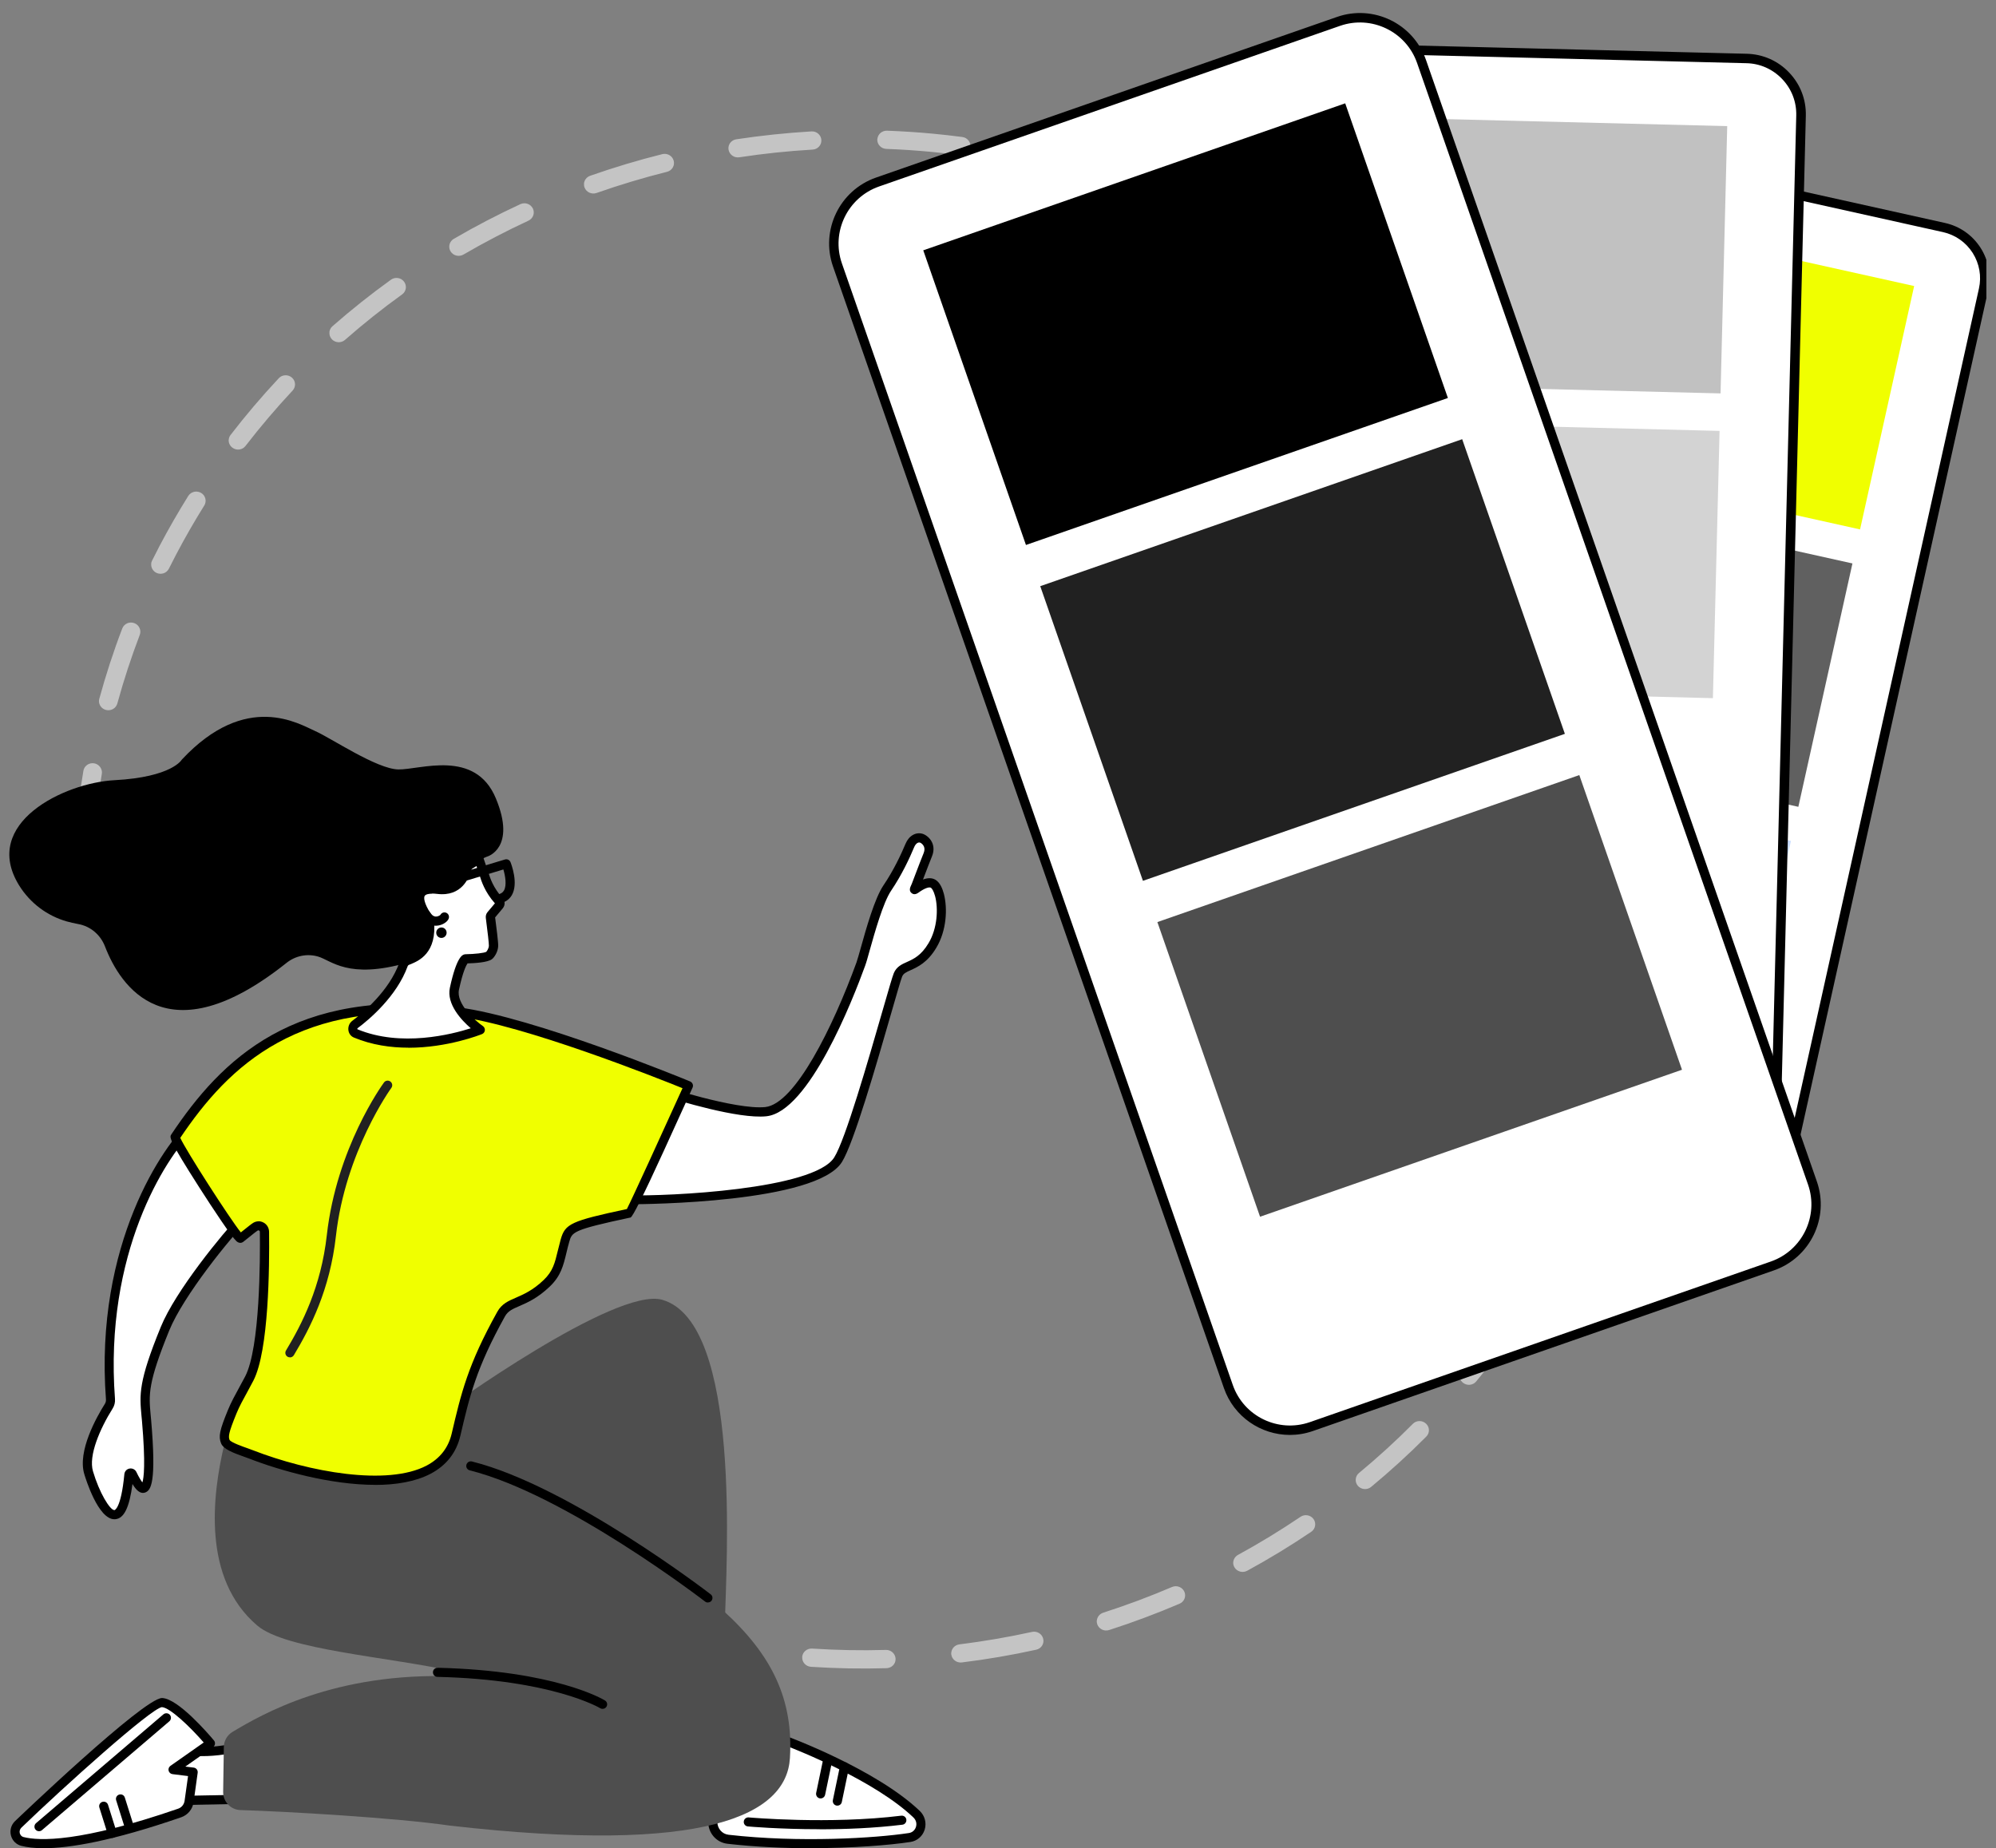<svg width="203" height="188" viewBox="0 0 203 188" fill="none" xmlns="http://www.w3.org/2000/svg">
<rect x="0" y="0" width="203" height="188" fill="#808080" stroke="none"/>
<g clip-path="url(#clip0_1079_878)">
<path d="M7.757 83.938C7.93 82.096 8.175 80.236 8.482 78.406C8.568 77.898 9.058 77.559 9.572 77.645C10.092 77.731 10.44 78.23 10.356 78.713C9.951 81.118 9.657 83.564 9.491 85.997C9.456 86.51 9.005 86.896 8.481 86.859C7.956 86.822 7.558 86.381 7.594 85.868C7.635 85.226 7.689 84.584 7.75 83.938L7.757 83.938ZM10.075 71.221C10.08 71.172 10.085 71.117 10.102 71.069C10.762 68.663 11.542 66.256 12.437 63.923C12.622 63.443 13.167 63.202 13.659 63.385C14.151 63.568 14.399 64.108 14.214 64.581C13.343 66.867 12.575 69.213 11.934 71.558C11.798 72.055 11.28 72.348 10.771 72.213C10.317 72.096 10.026 71.671 10.068 71.227L10.075 71.221ZM15.374 57.343C15.384 57.233 15.413 57.13 15.468 57.023C15.718 56.524 15.976 56.02 16.233 55.522C17.14 53.799 18.122 52.089 19.149 50.445C19.419 50.011 20.005 49.873 20.457 50.14C20.903 50.405 21.046 50.984 20.776 51.419C19.771 53.028 18.812 54.696 17.928 56.378C17.672 56.864 17.423 57.35 17.179 57.843C16.951 58.306 16.379 58.495 15.91 58.27C15.545 58.093 15.345 57.72 15.38 57.35L15.374 57.343ZM23.267 44.711C23.282 44.544 23.342 44.382 23.451 44.243C24.982 42.249 26.635 40.31 28.355 38.471C28.709 38.094 29.309 38.07 29.697 38.417C30.084 38.764 30.112 39.351 29.758 39.728C28.08 41.522 26.469 43.421 24.969 45.362C24.656 45.774 24.056 45.854 23.64 45.541C23.366 45.342 23.231 45.018 23.261 44.71L23.267 44.711ZM33.5 33.79C33.521 33.568 33.624 33.348 33.812 33.185C35.706 31.524 37.708 29.929 39.764 28.45C40.187 28.148 40.783 28.236 41.094 28.65C41.405 29.065 41.319 29.647 40.895 29.949C38.888 31.395 36.934 32.951 35.087 34.574C34.699 34.916 34.097 34.885 33.745 34.503C33.56 34.299 33.483 34.043 33.506 33.797L33.5 33.79ZM45.696 25.006C45.723 24.723 45.882 24.452 46.151 24.297C48.34 23.018 50.623 21.834 52.926 20.765C53.398 20.548 53.965 20.744 54.195 21.207C54.419 21.67 54.22 22.223 53.748 22.446C51.498 23.489 49.275 24.648 47.134 25.894C46.682 26.156 46.098 26.014 45.827 25.572C45.717 25.394 45.678 25.197 45.696 25.006ZM59.393 18.67C59.425 18.325 59.659 18.012 60.014 17.883C62.411 17.04 64.881 16.297 67.358 15.679C67.866 15.553 68.385 15.85 68.517 16.347C68.648 16.845 68.346 17.351 67.838 17.477C65.425 18.082 63.008 18.806 60.671 19.63C60.178 19.801 59.634 19.557 59.45 19.073C59.399 18.938 59.387 18.8 59.399 18.671L59.393 18.67ZM53.207 161.331C53.217 161.227 53.245 161.124 53.293 161.023C53.515 160.559 54.082 160.357 54.557 160.576C56.541 161.484 58.581 162.323 60.618 163.068C61.111 163.245 61.366 163.778 61.18 164.264C61.001 164.745 60.449 164.991 59.958 164.808C57.865 164.045 55.775 163.19 53.75 162.259C53.377 162.087 53.171 161.707 53.207 161.331ZM74.087 14.995C74.125 14.582 74.445 14.233 74.884 14.169C77.409 13.785 79.98 13.518 82.528 13.366C83.052 13.335 83.506 13.726 83.534 14.238C83.569 14.745 83.17 15.192 82.646 15.217C80.163 15.362 77.649 15.623 75.189 16C74.671 16.082 74.183 15.731 74.097 15.226C74.085 15.15 74.079 15.069 74.087 14.995ZM66.595 166.105C66.6 166.056 66.605 166.006 66.622 165.952C66.758 165.455 67.276 165.162 67.785 165.297C70.196 165.922 72.668 166.441 75.132 166.841C75.652 166.927 76.008 167.402 75.922 167.91C75.836 168.418 75.352 168.758 74.831 168.677C72.311 168.272 69.776 167.741 67.304 167.098C66.85 166.98 66.559 166.555 66.601 166.112L66.595 166.105ZM89.234 14.135C89.28 13.648 89.703 13.278 90.211 13.294C91.758 13.353 93.328 13.451 94.867 13.597C95.858 13.69 96.872 13.804 97.878 13.936C98.4 14.004 98.761 14.492 98.696 14.983C98.629 15.492 98.15 15.845 97.628 15.777C96.647 15.648 95.658 15.536 94.693 15.445C93.185 15.303 91.661 15.203 90.145 15.147C89.618 15.128 89.207 14.698 89.223 14.184C89.225 14.165 89.227 14.147 89.228 14.128L89.234 14.135ZM81.586 168.531C81.633 168.032 82.075 167.663 82.594 167.693C85.081 167.853 87.609 167.905 90.099 167.829C90.622 167.816 91.062 168.218 91.083 168.729C91.104 169.253 90.689 169.668 90.166 169.687C87.612 169.764 85.026 169.713 82.477 169.547C81.952 169.51 81.555 169.068 81.59 168.562L81.592 168.531L81.586 168.531ZM104.285 16.125C104.289 16.082 104.293 16.045 104.303 16.002C104.42 15.504 104.933 15.191 105.444 15.314C107.93 15.884 110.423 16.585 112.849 17.386C113.349 17.551 113.618 18.073 113.451 18.561C113.284 19.049 112.744 19.309 112.25 19.144C109.886 18.362 107.455 17.679 105.025 17.121C104.558 17.015 104.249 16.581 104.291 16.132L104.285 16.125ZM96.751 168.095C96.791 167.67 97.123 167.322 97.574 167.265C100.041 166.957 102.532 166.532 104.963 165.997C105.476 165.884 105.981 166.198 106.099 166.701C106.218 167.203 105.897 167.701 105.384 167.808C102.894 168.357 100.345 168.794 97.815 169.103C97.293 169.165 96.818 168.804 96.751 168.3C96.738 168.23 96.738 168.162 96.745 168.094L96.751 168.095ZM118.686 20.894C118.695 20.796 118.724 20.699 118.764 20.603C118.98 20.139 119.541 19.931 120.018 20.137C121.344 20.722 122.685 21.352 123.985 22.009C124.957 22.498 125.933 23.019 126.883 23.544C127.343 23.799 127.499 24.367 127.241 24.808C126.983 25.256 126.402 25.407 125.949 25.153C125.023 24.637 124.071 24.137 123.117 23.655C121.841 23.013 120.537 22.399 119.241 21.829C118.862 21.663 118.643 21.282 118.68 20.894L118.686 20.894ZM111.552 164.84C111.585 164.483 111.832 164.164 112.199 164.043C114.563 163.284 116.918 162.405 119.2 161.427C119.677 161.223 120.242 161.438 120.453 161.906C120.664 162.373 120.446 162.924 119.969 163.128C117.634 164.126 115.219 165.03 112.797 165.809C112.298 165.967 111.763 165.705 111.592 165.217C111.547 165.088 111.534 164.963 111.545 164.839L111.552 164.84ZM131.902 28.237C131.917 28.083 131.97 27.927 132.071 27.793C132.372 27.374 132.967 27.275 133.397 27.57C135.496 29.011 137.545 30.566 139.493 32.191C139.894 32.527 139.941 33.11 139.599 33.5C139.256 33.891 138.66 33.934 138.259 33.598C136.359 32.008 134.363 30.496 132.312 29.09C132.019 28.889 131.878 28.565 131.908 28.244L131.902 28.237ZM125.429 158.887C125.456 158.592 125.628 158.322 125.911 158.162C128.085 156.975 130.225 155.672 132.272 154.286C132.7 153.997 133.295 154.103 133.593 154.522C133.891 154.942 133.785 155.523 133.357 155.812C131.263 157.231 129.068 158.565 126.84 159.779C126.384 160.028 125.801 159.867 125.544 159.42C125.445 159.25 125.406 159.059 125.423 158.881L125.429 158.887ZM143.467 37.905C143.488 37.689 143.583 37.487 143.751 37.323C144.129 36.967 144.732 36.98 145.098 37.35C146.876 39.152 148.581 41.06 150.171 43.025C150.496 43.428 150.428 44.012 150.017 44.328C149.605 44.643 149.007 44.575 148.682 44.171C147.131 42.259 145.461 40.393 143.73 38.632C143.533 38.427 143.443 38.158 143.468 37.899L143.467 37.905ZM137.885 150.451C137.907 150.217 138.017 149.991 138.217 149.83C140.116 148.256 141.961 146.578 143.691 144.832C144.057 144.463 144.656 144.457 145.036 144.816C145.416 145.175 145.424 145.76 145.058 146.13C143.279 147.92 141.392 149.638 139.445 151.251C139.045 151.58 138.445 151.53 138.106 151.144C137.933 150.947 137.861 150.698 137.884 150.458L137.885 150.451ZM152.916 49.567C152.941 49.296 153.093 49.037 153.344 48.874C153.784 48.599 154.37 48.722 154.661 49.154C156.048 51.255 157.35 53.441 158.528 55.666C158.771 56.124 158.592 56.679 158.124 56.914C157.656 57.15 157.087 56.972 156.844 56.514C155.692 54.348 154.424 52.208 153.064 50.159C152.94 49.98 152.897 49.771 152.916 49.567ZM148.445 139.842C148.461 139.669 148.529 139.495 148.65 139.351C150.198 137.452 151.672 135.459 153.035 133.418C153.323 132.991 153.908 132.866 154.352 133.15C154.79 133.434 154.921 134.006 154.632 134.439C153.238 136.533 151.728 138.578 150.138 140.517C149.814 140.915 149.216 140.983 148.801 140.658C148.54 140.453 148.417 140.143 148.445 139.842ZM159.915 62.764C159.947 62.432 160.167 62.123 160.504 61.987C160.993 61.797 161.544 62.029 161.741 62.507C162.694 64.823 163.551 67.216 164.273 69.615C164.424 70.107 164.134 70.621 163.63 70.766C163.126 70.911 162.599 70.625 162.448 70.132C161.739 67.791 160.909 65.462 159.976 63.199C159.92 63.057 159.895 62.911 159.909 62.764L159.915 62.764ZM156.704 127.442C156.715 127.325 156.752 127.21 156.807 127.098L157.078 126.582C158.126 124.586 159.097 122.521 159.96 120.452C160.157 119.979 160.713 119.752 161.198 119.947C161.682 120.141 161.918 120.686 161.72 121.158C160.84 123.276 159.845 125.388 158.774 127.432L158.495 127.959C158.255 128.415 157.679 128.584 157.211 128.348C156.859 128.165 156.671 127.8 156.705 127.436L156.704 127.442ZM164.226 77.001C164.264 76.6 164.57 76.256 164.991 76.178C165.509 76.084 166.007 76.41 166.105 76.917C166.594 79.368 166.969 81.871 167.212 84.356C167.26 84.858 166.88 85.319 166.36 85.363C165.84 85.414 165.372 85.034 165.325 84.526C165.082 82.104 164.721 79.658 164.246 77.264C164.229 77.175 164.224 77.088 164.232 77.001L164.226 77.001ZM162.415 113.721C162.421 113.659 162.426 113.598 162.451 113.538C163.161 111.206 163.768 108.814 164.248 106.422C164.346 105.922 164.848 105.596 165.361 105.694C165.873 105.792 166.209 106.284 166.111 106.784C165.62 109.231 165 111.683 164.272 114.07C164.124 114.56 163.595 114.839 163.087 114.692C162.647 114.563 162.375 114.146 162.415 113.715L162.415 113.721ZM165.687 91.764C165.731 91.29 166.135 90.924 166.631 90.927C167.153 90.927 167.585 91.346 167.581 91.862C167.579 94.249 167.466 96.656 167.243 99.028L167.212 99.361C167.163 99.872 166.695 100.244 166.172 100.189C165.649 100.14 165.271 99.688 165.319 99.176L165.351 98.844C165.569 96.527 165.682 94.176 165.679 91.844C165.682 91.814 165.684 91.789 165.687 91.758L165.687 91.764Z" fill="#C4C4C4"/>
<path d="M27.337 176.9C27.337 176.9 21.89 178.798 18.714 177.952C18.714 177.952 14.763 181.388 14.812 183.209L28.642 182.941L27.337 176.9Z" fill="white"/>
<path d="M14.367 183.681L14.353 183.223C14.297 181.24 17.994 177.973 18.411 177.606L18.594 177.444L18.834 177.507C21.84 178.305 27.132 176.484 27.182 176.463L27.676 176.293L29.214 183.399L14.36 183.689L14.367 183.681ZM18.841 178.46C17.557 179.61 15.757 181.529 15.355 182.736L28.071 182.489L26.991 177.5C25.594 177.938 21.579 179.06 18.841 178.46Z" fill="black"/>
<path d="M21.411 177.331C21.411 177.331 18.003 173.252 16.486 173.182C15.216 173.125 5.076 182.468 1.851 185.58C1.279 186.13 1.526 187.111 2.288 187.309C4.186 187.788 8.533 187.781 18.278 184.408C18.786 184.232 19.16 183.78 19.231 183.244L19.647 180.252L17.601 179.991L21.404 177.324L21.411 177.331Z" fill="white"/>
<path d="M4.44 188C3.466 188 2.733 187.901 2.168 187.76C1.653 187.626 1.258 187.238 1.117 186.716C0.976 186.187 1.131 185.629 1.519 185.255C1.646 185.128 14.608 172.723 16.478 172.723H16.5C18.13 172.801 21.164 176.329 21.756 177.034C21.841 177.133 21.877 177.26 21.862 177.394C21.848 177.521 21.778 177.641 21.672 177.712L18.849 179.695L19.703 179.801C19.823 179.815 19.936 179.878 20.014 179.977C20.091 180.076 20.119 180.203 20.105 180.323L19.689 183.315C19.59 184.027 19.103 184.62 18.426 184.853C11.355 187.294 7.051 188 4.44 188ZM16.464 173.647C15.314 173.817 6.55 181.692 2.168 185.918C2.02 186.067 1.963 186.271 2.013 186.476C2.041 186.568 2.126 186.793 2.394 186.864C3.982 187.266 8.131 187.428 18.122 183.978C18.468 183.858 18.715 183.555 18.772 183.188L19.125 180.661L17.544 180.464C17.353 180.443 17.198 180.302 17.149 180.118C17.099 179.935 17.177 179.737 17.332 179.624L20.719 177.246C19.336 175.658 17.29 173.69 16.457 173.647H16.464Z" fill="black"/>
<path d="M11.419 186.949C11.222 186.949 11.038 186.822 10.975 186.624L10.107 183.865C10.029 183.618 10.163 183.364 10.41 183.286C10.657 183.209 10.911 183.343 10.989 183.59L11.857 186.349C11.935 186.596 11.8 186.85 11.553 186.927C11.504 186.942 11.462 186.949 11.412 186.949H11.419Z" fill="black"/>
<path d="M13.127 186.208C12.929 186.208 12.745 186.081 12.682 185.883L11.814 183.124C11.736 182.877 11.87 182.623 12.117 182.546C12.364 182.468 12.618 182.602 12.696 182.849L13.564 185.608C13.642 185.855 13.508 186.109 13.261 186.187C13.211 186.201 13.169 186.208 13.119 186.208H13.127Z" fill="black"/>
<path d="M3.968 186.271C3.833 186.271 3.706 186.215 3.615 186.109C3.445 185.911 3.474 185.622 3.664 185.453L16.62 174.381C16.817 174.219 17.107 174.24 17.276 174.431C17.445 174.628 17.417 174.918 17.226 175.087L4.271 186.158C4.186 186.236 4.073 186.271 3.968 186.271Z" fill="black"/>
<path d="M72.491 185.319C72.505 184.02 72.526 181.974 72.562 179.335L76.422 179.885L79.618 176.95C79.618 176.95 88.784 180.302 93.223 184.542C94.048 185.333 93.632 186.737 92.51 186.906C89.123 187.421 81.284 187.908 74.037 187.083C73.147 186.984 72.484 186.215 72.491 185.312V185.319Z" fill="white"/>
<path d="M82.476 188C79.759 188 76.831 187.873 73.987 187.548C72.865 187.421 72.018 186.462 72.032 185.319C72.046 184.02 72.068 181.967 72.103 179.335C72.103 179.201 72.166 179.074 72.265 178.989C72.364 178.904 72.498 178.862 72.632 178.883L76.273 179.398L79.308 176.611C79.434 176.491 79.618 176.456 79.78 176.519C80.161 176.661 89.088 179.956 93.547 184.211C94.062 184.705 94.253 185.439 94.041 186.116C93.829 186.786 93.272 187.266 92.588 187.365C90.471 187.69 86.738 187.993 82.483 187.993L82.476 188ZM72.957 185.326C72.957 185.996 73.437 186.554 74.093 186.631C81.311 187.457 89.024 186.977 92.439 186.455C92.778 186.405 93.046 186.172 93.152 185.841C93.265 185.495 93.166 185.135 92.905 184.881C89.003 181.155 81.248 178.072 79.724 177.486L76.739 180.224C76.64 180.316 76.499 180.358 76.358 180.344L73.02 179.871C72.985 182.249 72.964 184.119 72.957 185.326Z" fill="black"/>
<path d="M83.352 186.067C79.231 186.067 76.112 185.791 76.063 185.784C75.809 185.763 75.618 185.537 75.646 185.283C75.668 185.029 75.893 184.846 76.147 184.867C76.232 184.874 84.354 185.594 91.664 184.691C91.918 184.662 92.151 184.839 92.179 185.093C92.208 185.347 92.031 185.58 91.777 185.608C88.919 185.961 85.934 186.074 83.352 186.074V186.067Z" fill="black"/>
<path d="M85.164 183.668C85.164 183.668 85.1 183.668 85.065 183.66C84.818 183.611 84.656 183.364 84.705 183.11L85.432 179.624C85.481 179.377 85.728 179.215 85.982 179.264C86.229 179.314 86.392 179.561 86.342 179.815L85.615 183.301C85.573 183.519 85.376 183.668 85.164 183.668Z" fill="black"/>
<path d="M83.465 182.934C83.465 182.934 83.401 182.934 83.366 182.927C83.119 182.877 82.957 182.63 83.006 182.376L83.733 178.89C83.782 178.643 84.029 178.481 84.283 178.53C84.53 178.58 84.692 178.827 84.643 179.081L83.916 182.567C83.867 182.785 83.676 182.934 83.465 182.934Z" fill="black"/>
<path d="M45.041 143.587C45.225 143.432 62.604 130.865 67.346 132.213C75.454 134.52 73.873 158.907 73.711 165.356C73.549 171.636 44.067 152.782 43.157 151.131C42.261 149.494 41.711 146.41 45.041 143.58V143.587Z" fill="#4E4E4E"/>
<path d="M73.444 163.733C73.444 163.733 73.5 163.783 73.521 163.804C78.602 168.398 80.698 172.963 80.338 178.841C79.985 184.585 71.906 188.692 45.748 185.7C40.251 184.902 29.222 184.267 24.452 184.119C23.464 184.091 22.68 183.258 22.695 182.263L22.765 177.712C22.772 177.07 23.111 176.484 23.661 176.16C26.547 174.438 33.992 170.049 46.263 170.521C46.672 170.536 46.602 170.105 46.206 170.02C39.475 168.525 29.081 167.826 26.173 165.356C20.542 160.579 21.587 152.104 22.808 146.939C26.364 131.846 48.57 147.602 48.725 147.638C48.768 147.666 51.731 149.402 55.641 151.794L73.458 163.74L73.444 163.733Z" fill="#4E4E4E"/>
<path d="M61.272 173.824C61.187 173.824 61.11 173.803 61.032 173.753C60.969 173.711 56.086 170.839 44.485 170.571C44.231 170.571 44.026 170.352 44.033 170.098C44.033 169.844 44.245 169.646 44.499 169.646H44.513C56.424 169.929 61.321 172.843 61.526 172.97C61.745 173.104 61.815 173.386 61.681 173.605C61.597 173.746 61.441 173.824 61.286 173.824H61.272Z" fill="black"/>
<path d="M71.99 163.007C71.891 163.007 71.793 162.978 71.708 162.908C71.567 162.802 57.525 151.999 47.773 149.564C47.526 149.501 47.371 149.254 47.434 149C47.498 148.753 47.745 148.597 47.999 148.661C57.941 151.145 72.138 162.061 72.279 162.174C72.484 162.329 72.519 162.618 72.364 162.823C72.272 162.943 72.138 162.999 71.997 162.999L71.99 163.007Z" fill="black"/>
<path d="M19.604 114.423C17.509 116.272 10.008 125.982 11.229 142.331C11.25 142.578 11.186 142.832 11.059 143.037C10.396 144.095 8.357 147.602 9.006 149.804C9.761 152.351 12.351 157.891 13.098 150.009C13.12 149.825 13.367 149.776 13.444 149.945C13.762 150.601 14.263 151.505 14.594 151.385C15.371 151.095 15.102 146.946 14.891 144.498C14.679 142.049 14.354 141.082 16.768 135.155C18.257 131.507 23.182 125.474 25.045 123.59C25.045 123.59 19.816 114.226 19.59 114.423H19.604Z" fill="white"/>
<path d="M11.638 154.539C9.98 154.539 8.71 150.411 8.568 149.931C7.877 147.602 9.81 144.159 10.671 142.79C10.749 142.663 10.784 142.515 10.777 142.36C9.585 126.476 16.711 116.364 19.308 114.071L19.477 113.922L19.71 113.958C19.979 114.007 20.289 114.057 25.475 123.357L25.645 123.66L25.398 123.907C23.366 125.954 18.638 131.846 17.22 135.317C15.025 140.701 15.131 141.844 15.321 143.926C15.335 144.095 15.357 144.265 15.371 144.448C15.921 150.834 15.35 151.596 14.771 151.815C14.27 151.999 13.854 151.582 13.473 150.954C13.162 153.332 12.619 154.447 11.744 154.532C11.709 154.532 11.68 154.532 11.645 154.532L11.638 154.539ZM19.576 115.087C16.846 117.811 10.579 127.435 11.694 142.289C11.723 142.642 11.638 142.988 11.454 143.277C10.177 145.309 8.978 148.061 9.458 149.663C10.093 151.815 11.172 153.607 11.631 153.607H11.645C11.645 153.607 12.308 153.502 12.647 149.959C12.675 149.663 12.887 149.43 13.176 149.381C13.466 149.331 13.748 149.472 13.875 149.74C14.136 150.291 14.348 150.615 14.482 150.792C14.623 150.347 14.82 148.943 14.439 144.533C14.425 144.356 14.411 144.187 14.39 144.018C14.192 141.866 14.065 140.567 16.352 134.979C17.848 131.309 22.596 125.509 24.488 123.512C22.858 120.598 20.402 116.3 19.576 115.087Z" fill="black"/>
<path d="M67.052 110.846C67.052 110.846 74.722 113.393 77.876 113.069C82.314 112.617 87.226 98.928 87.564 97.989C87.91 97.051 89.082 92.013 90.239 90.312C91.318 88.717 92.095 87.031 92.532 85.986C92.793 85.358 93.287 85.111 93.71 85.252C94.085 85.379 94.741 85.972 94.36 86.911C93.922 87.997 93.513 89.098 93.153 90.03C93.04 90.326 92.871 90.587 93.118 90.411C93.696 89.987 94.416 89.606 94.896 89.874C95.785 90.382 96.265 93.784 94.825 96.176C93.386 98.568 91.805 98.003 91.325 99.161C90.846 100.318 86.866 115.362 85.236 117.966C82.886 121.706 66.459 122.115 63.996 122.037C61.534 121.967 67.052 110.839 67.052 110.839V110.846Z" fill="white"/>
<path d="M64.095 122.51C64.024 122.51 63.989 122.51 63.982 122.51C63.608 122.496 63.304 122.319 63.114 122.009C62.006 120.167 65.852 112.215 66.635 110.641L66.811 110.281L67.192 110.408C67.27 110.437 74.806 112.913 77.826 112.61C80.847 112.299 84.713 104.481 87.113 97.883L87.127 97.834C87.211 97.608 87.345 97.107 87.529 96.472C88.093 94.447 88.954 91.385 89.85 90.058C90.881 88.541 91.643 86.911 92.101 85.817C92.44 85.006 93.16 84.596 93.858 84.822C94.148 84.921 94.564 85.203 94.79 85.683C94.931 85.979 95.044 86.473 94.79 87.094C94.515 87.779 94.254 88.47 94.007 89.112C93.964 89.232 93.915 89.345 93.873 89.465C94.367 89.282 94.783 89.289 95.121 89.479C95.608 89.754 95.862 90.418 95.996 90.926C96.377 92.386 96.286 94.652 95.22 96.416C94.317 97.919 93.336 98.356 92.624 98.681C92.123 98.906 91.883 99.026 91.749 99.337C91.622 99.647 91.177 101.186 90.62 103.126C89.109 108.376 86.823 116.3 85.624 118.206C83.02 122.355 65.668 122.496 64.088 122.496L64.095 122.51ZM67.291 111.41C65.174 115.743 63.361 120.619 63.911 121.536C63.932 121.564 63.94 121.586 64.01 121.586C67.842 121.691 82.78 121.021 84.847 117.726C85.977 115.934 88.333 107.762 89.737 102.879C90.408 100.558 90.761 99.33 90.902 98.991C91.177 98.328 91.72 98.081 92.25 97.848C92.92 97.545 93.682 97.199 94.43 95.95C95.354 94.419 95.425 92.401 95.107 91.173C94.952 90.594 94.762 90.347 94.67 90.298C94.522 90.213 94.098 90.298 93.4 90.806C93.061 91.053 92.828 90.94 92.715 90.848C92.412 90.608 92.567 90.263 92.659 90.065C92.68 90.008 92.708 89.952 92.737 89.888C92.871 89.543 93.012 89.176 93.153 88.795C93.4 88.139 93.668 87.447 93.943 86.763C94.042 86.509 94.049 86.283 93.957 86.085C93.858 85.874 93.668 85.746 93.576 85.711C93.357 85.641 93.118 85.831 92.969 86.184C92.497 87.32 91.706 89.007 90.634 90.594C89.815 91.794 88.954 94.891 88.432 96.74C88.242 97.418 88.108 97.912 88.009 98.166L87.995 98.215C86.731 101.701 82.265 113.111 77.932 113.548C75.089 113.838 68.914 111.947 67.298 111.424L67.291 111.41Z" fill="black"/>
<path d="M24.452 125.961C24.798 125.699 25.722 124.923 25.976 124.775C26.379 124.542 26.887 124.832 26.887 125.304C26.929 128.374 26.887 137.244 25.341 140.221C24.692 141.477 24.078 142.451 23.598 143.601C22.78 145.612 22.688 146.113 22.9 146.643C23.111 147.179 24.833 147.673 25.532 147.948C31.953 150.446 44.69 153.106 46.369 145.93C47.322 141.859 47.999 138.972 50.956 133.666C51.732 132.269 53.32 132.699 55.592 130.533C56.904 129.277 56.919 128.077 57.448 126.2C57.822 124.881 58.125 124.648 64.031 123.385C64.165 123.357 70.015 110.43 70.015 110.43C70.015 110.43 54.223 103.91 46.56 102.929C30.175 100.819 22.794 108.193 17.805 115.651C17.608 115.948 24.17 126.165 24.445 125.954L24.452 125.961Z" fill="#F0FF00"/>
<path d="M38.148 151.039C33.632 151.039 28.474 149.585 25.376 148.379C25.242 148.329 25.073 148.266 24.89 148.202C23.669 147.772 22.716 147.398 22.483 146.812C22.208 146.114 22.328 145.507 23.182 143.425C23.506 142.635 23.895 141.929 24.304 141.181C24.509 140.807 24.72 140.419 24.939 140.003C26.456 137.067 26.463 128.007 26.428 125.304C26.428 125.227 26.378 125.184 26.35 125.17C26.315 125.156 26.265 125.135 26.209 125.17C26.075 125.248 25.609 125.622 25.306 125.869C25.073 126.052 24.861 126.229 24.727 126.328C24.65 126.384 24.367 126.553 24.029 126.236C23.506 125.742 21.693 123.011 20.289 120.817C17.113 115.849 17.233 115.68 17.424 115.39C22.497 107.798 29.935 100.318 46.623 102.47C54.258 103.451 69.549 109.738 70.191 110.006C70.304 110.056 70.396 110.147 70.445 110.267C70.495 110.387 70.488 110.514 70.438 110.627C70.438 110.627 68.978 113.859 67.496 117.098C65.459 121.553 64.337 123.801 64.13 123.844C58.238 125.1 58.181 125.311 57.892 126.328C57.779 126.716 57.694 127.076 57.61 127.428C57.292 128.748 57.045 129.785 55.909 130.872C54.681 132.043 53.658 132.488 52.833 132.848C52.127 133.151 51.661 133.356 51.358 133.899C48.429 139.163 47.752 142.049 46.821 146.043C46.419 147.758 45.402 149.056 43.808 149.903C42.248 150.721 40.265 151.046 38.141 151.046L38.148 151.039ZM26.287 124.225C26.47 124.225 26.647 124.274 26.816 124.366C27.155 124.556 27.359 124.902 27.366 125.297C27.409 128.833 27.345 137.392 25.772 140.433C25.553 140.857 25.334 141.252 25.13 141.633C24.734 142.352 24.353 143.037 24.05 143.778C23.238 145.761 23.21 146.121 23.351 146.473C23.506 146.734 24.741 147.165 25.207 147.327C25.405 147.398 25.588 147.461 25.722 147.518C31.438 149.74 39.404 151.18 43.391 149.077C44.739 148.364 45.6 147.271 45.939 145.824C46.891 141.76 47.576 138.817 50.575 133.44C51.026 132.622 51.704 132.332 52.487 131.994C53.242 131.662 54.188 131.26 55.295 130.201C56.234 129.305 56.431 128.473 56.735 127.21C56.819 126.857 56.911 126.49 57.024 126.081C57.476 124.479 58.047 124.204 63.756 122.983C64.32 121.882 67.312 115.327 69.415 110.691C66.797 109.632 53.32 104.276 46.524 103.401C30.471 101.341 23.245 108.447 18.334 115.743C18.906 117.02 23.358 123.95 24.494 125.361C24.572 125.297 24.657 125.234 24.741 125.163C25.242 124.761 25.588 124.486 25.765 124.38C25.934 124.281 26.117 124.232 26.301 124.232L26.287 124.225Z" fill="black"/>
<path d="M29.484 138.069C29.399 138.069 29.321 138.048 29.244 138.006C29.025 137.872 28.954 137.589 29.088 137.371C30.712 134.675 32.652 130.9 33.238 125.643C34.233 116.78 38.855 110.38 39.052 110.112C39.2 109.907 39.49 109.858 39.701 110.013C39.906 110.161 39.955 110.458 39.8 110.662C39.751 110.726 35.122 117.14 34.162 125.749C33.555 131.182 31.558 135.07 29.886 137.85C29.801 137.992 29.646 138.076 29.491 138.076L29.484 138.069Z" fill="#212121"/>
<path d="M49.572 87.123C49.572 87.123 52.529 86.262 50.433 81.216C48.33 76.143 42.706 78.316 40.505 78.267C38.303 78.217 33.674 75.077 32.059 74.365C30.436 73.652 25.044 70.251 18.489 77.272C18.489 77.272 17.508 79.05 11.645 79.361C6.543 79.629 -1.96 83.735 1.942 90.058C3.071 91.879 4.814 93.163 6.79 93.727C7.15 93.826 7.538 93.918 7.961 93.995C9.182 94.214 10.219 95.068 10.685 96.289C12.216 100.247 16.937 107.664 29.137 97.947C30.055 97.213 31.24 96.98 32.341 97.298C33.696 97.686 35.396 99.655 41.422 97.926C45.296 96.811 45.938 92.323 46.7 90.22C47.597 87.751 49.558 87.129 49.558 87.129L49.572 87.123Z" fill="black"/>
<path d="M48.711 87.398C48.711 87.398 49.022 88.322 49.163 88.724C49.297 89.105 49.579 90.389 50.758 91.66C50.87 91.78 50.87 91.97 50.758 92.097L49.939 93.071C49.883 93.141 49.854 93.226 49.868 93.311C49.939 93.854 50.2 95.837 50.186 96.211C50.172 96.648 49.883 97.079 49.727 97.192C49.318 97.502 47.349 97.523 47.349 97.523C47.349 97.523 46.834 97.644 46.206 100.558C45.762 102.611 48.824 104.742 48.824 104.742C48.824 104.742 41.944 107.515 36.158 105.102C35.798 104.954 35.777 104.439 36.087 104.206C37.315 103.281 39.961 101.031 41.02 98.102C41.083 97.926 41.21 97.785 41.387 97.714C42.085 97.418 43.998 96.874 43.659 93.65C43.652 93.565 43.617 93.487 43.574 93.417C43.172 92.852 41.316 90.079 44.499 90.467C46.601 90.721 47.236 89.183 47.42 88.477C47.476 88.244 47.632 88.047 47.836 87.92L48.697 87.383L48.711 87.398Z" fill="white"/>
<path d="M41.536 106.57C39.75 106.57 37.824 106.302 35.996 105.54C35.686 105.413 35.474 105.13 35.432 104.785C35.39 104.418 35.538 104.058 35.827 103.839C36.921 103.02 39.574 100.798 40.604 97.947C40.71 97.65 40.936 97.411 41.225 97.291C41.275 97.269 41.324 97.248 41.38 97.227C42.121 96.931 43.497 96.373 43.215 93.699C42.679 92.944 41.86 91.561 42.397 90.651C42.728 90.093 43.455 89.874 44.57 90.008C46.172 90.206 46.764 89.225 46.99 88.364C47.082 88.019 47.301 87.722 47.611 87.532L48.472 86.996C48.592 86.918 48.74 86.904 48.874 86.953C49.008 87.002 49.114 87.108 49.157 87.242C49.157 87.242 49.467 88.16 49.608 88.562C49.629 88.618 49.651 88.689 49.679 88.774C49.834 89.275 50.158 90.312 51.111 91.342C51.379 91.632 51.393 92.083 51.132 92.394L50.356 93.318C50.483 94.271 50.681 95.851 50.667 96.232C50.645 96.832 50.271 97.389 50.025 97.573C49.58 97.905 48.26 97.975 47.548 97.996C47.421 98.18 47.082 98.801 46.68 100.671C46.369 102.103 48.331 103.832 49.114 104.375C49.255 104.474 49.326 104.636 49.312 104.806C49.291 104.975 49.185 105.123 49.022 105.187C48.825 105.264 45.515 106.577 41.543 106.577L41.536 106.57ZM43.956 90.905C43.554 90.905 43.286 90.982 43.194 91.13C43.01 91.434 43.335 92.288 43.963 93.156C44.062 93.29 44.118 93.445 44.132 93.607C44.485 96.973 42.552 97.756 41.719 98.095L41.578 98.151C41.529 98.173 41.486 98.215 41.465 98.272C40.35 101.355 37.535 103.719 36.37 104.587C36.335 104.615 36.335 104.679 36.342 104.693C40.781 106.542 45.953 105.215 47.879 104.594C46.934 103.775 45.395 102.145 45.755 100.473C46.447 97.269 47.047 97.128 47.237 97.079C47.273 97.072 47.308 97.065 47.336 97.065C48.275 97.051 49.262 96.938 49.453 96.818C49.509 96.769 49.714 96.479 49.721 96.197C49.728 95.978 49.601 94.842 49.41 93.374C49.382 93.163 49.446 92.937 49.587 92.775L50.335 91.885C49.305 90.735 48.952 89.606 48.782 89.056C48.761 88.985 48.74 88.929 48.726 88.879C48.656 88.689 48.55 88.371 48.458 88.096L48.091 88.322C47.985 88.386 47.907 88.484 47.879 88.597C47.717 89.225 46.997 91.243 44.45 90.926C44.267 90.905 44.097 90.891 43.949 90.891L43.956 90.905Z" fill="black"/>
<path d="M44.33 94.165C43.942 94.165 43.391 94.016 42.954 93.311C42.82 93.092 42.883 92.81 43.102 92.669C43.321 92.535 43.603 92.598 43.744 92.817C43.906 93.078 44.097 93.219 44.301 93.233C44.527 93.247 44.725 93.12 44.788 93.064C44.887 92.873 45.106 92.767 45.318 92.824C45.565 92.888 45.713 93.141 45.649 93.388C45.565 93.727 45.078 94.066 44.57 94.144C44.499 94.151 44.422 94.165 44.337 94.165H44.33Z" fill="black"/>
<path d="M50.645 91.907C50.419 91.907 50.221 91.737 50.186 91.512C50.151 91.257 50.327 91.025 50.581 90.989C50.906 90.94 51.117 90.813 51.251 90.587C51.562 90.044 51.378 89.056 51.195 88.442L44.745 90.39C44.498 90.467 44.245 90.326 44.167 90.079C44.089 89.832 44.23 89.578 44.477 89.501L51.357 87.426C51.59 87.355 51.83 87.475 51.922 87.701C52.006 87.92 52.747 89.853 52.056 91.053C51.781 91.526 51.322 91.822 50.722 91.914C50.701 91.914 50.68 91.914 50.652 91.914L50.645 91.907Z" fill="black"/>
<path d="M45.41 94.757C45.346 94.468 45.064 94.292 44.782 94.355C44.5 94.419 44.316 94.701 44.38 94.99C44.443 95.28 44.725 95.456 45.008 95.393C45.29 95.329 45.474 95.047 45.41 94.757Z" fill="black"/>
<path d="M152.681 18.561L131.737 112.799C131.103 115.652 132.902 118.479 135.755 119.113L174.488 127.722C177.341 128.356 180.168 126.557 180.802 123.703L201.746 29.465C202.38 26.612 200.581 23.785 197.728 23.151L158.995 14.542C156.142 13.908 153.315 15.707 152.681 18.561Z" fill="white"/>
<path d="M175.635 128.32C175.219 128.32 174.803 128.278 174.386 128.179L135.654 119.57C132.549 118.879 130.581 115.788 131.272 112.683L152.201 18.453C152.533 16.95 153.436 15.666 154.734 14.833C156.033 14.001 157.578 13.732 159.081 14.071L197.813 22.68C199.316 23.011 200.601 23.915 201.433 25.213C202.259 26.511 202.534 28.057 202.195 29.56L181.259 123.797C180.66 126.486 178.274 128.32 175.628 128.32H175.635ZM157.825 14.89C156.922 14.89 156.033 15.144 155.25 15.645C154.163 16.336 153.415 17.409 153.133 18.658L132.197 112.895C131.618 115.485 133.262 118.06 135.852 118.639L174.584 127.248C177.174 127.826 179.749 126.182 180.328 123.593L201.264 29.355C201.546 28.099 201.313 26.815 200.629 25.728C199.937 24.642 198.865 23.893 197.616 23.611L158.884 15.002C158.531 14.925 158.178 14.89 157.832 14.89H157.825Z" fill="black"/>
<path d="M194.676 29.095L159.229 21.217L153.727 45.974L189.174 53.852L194.676 29.095Z" fill="#F0FF00"/>
<path d="M188.4 57.313L152.953 49.435L147.451 74.191L182.898 82.069L188.4 57.313Z" fill="#606060"/>
<path d="M146.698 77.661L141.196 102.418L176.643 110.296L182.145 85.539L146.698 77.661Z" fill="#CADDFF"/>
<path d="M126.73 113.902L129.313 10.432C129.392 7.3 131.994 4.824 135.127 4.902L177.656 5.964C180.788 6.042 183.264 8.645 183.186 11.777L180.603 115.247C180.525 118.379 177.922 120.855 174.79 120.777L132.26 119.715C129.128 119.637 126.652 117.034 126.73 113.902Z" fill="white"/>
<path d="M174.93 121.25C174.88 121.25 174.824 121.25 174.775 121.25L132.246 120.191C130.602 120.149 129.071 119.472 127.942 118.279C126.813 117.086 126.206 115.527 126.248 113.883L128.824 10.409C128.866 8.765 129.543 7.233 130.736 6.104C131.929 4.968 133.488 4.368 135.132 4.411L177.661 5.469C179.305 5.512 180.836 6.189 181.965 7.382C183.101 8.574 183.701 10.133 183.659 11.778L181.083 115.252C181.041 116.896 180.363 118.42 179.171 119.556C178.021 120.65 176.518 121.25 174.937 121.25H174.93ZM134.963 5.37C133.622 5.37 132.359 5.879 131.385 6.803C130.383 7.763 129.805 9.047 129.769 10.437L127.194 113.911C127.158 115.301 127.666 116.614 128.626 117.623C129.586 118.625 130.87 119.203 132.26 119.232L174.789 120.29C176.179 120.332 177.491 119.817 178.5 118.858C179.502 117.898 180.081 116.614 180.109 115.224L182.685 11.749C182.72 10.359 182.212 9.047 181.252 8.038C180.293 7.036 179.008 6.457 177.618 6.429L135.09 5.37C135.047 5.37 134.998 5.37 134.956 5.37H134.963Z" fill="black"/>
<path d="M175.417 22.764L174.986 40.017L136.063 39.05L136.741 11.862L175.664 12.829L175.417 22.764Z" fill="#C1C1C1"/>
<path d="M174.886 43.831L135.969 42.859L135.29 70.046L174.208 71.017L174.886 43.831Z" fill="#D3D3D3"/>
<path d="M135.216 73.836L134.537 101.023L173.455 101.994L174.133 74.808L135.216 73.836Z" fill="white"/>
<path d="M136.146 2.18L89.255 18.518C85.799 19.722 83.974 23.5 85.178 26.956L124.929 141.04C126.133 144.496 129.91 146.321 133.366 145.117L180.257 128.779C183.712 127.575 185.538 123.797 184.334 120.342L144.583 6.257C143.379 2.801 139.601 0.976 136.146 2.18Z" fill="white"/>
<path d="M131.187 145.961C128.252 145.961 125.493 144.126 124.477 141.198L84.721 27.111C83.43 23.413 85.392 19.356 89.089 18.065L135.979 1.722C139.676 0.431 143.734 2.393 145.025 6.09L184.78 120.177C186.072 123.875 184.11 127.932 180.413 129.223L133.516 145.566C132.747 145.834 131.957 145.961 131.187 145.961ZM136.296 2.626L89.407 18.968C86.21 20.083 84.51 23.59 85.625 26.794L125.38 140.88C126.495 144.077 130.002 145.771 133.206 144.663L180.102 128.32C183.299 127.205 184.999 123.698 183.884 120.495L144.122 6.408C143.007 3.211 139.5 1.518 136.296 2.626Z" fill="black"/>
<path d="M136.812 10.511L93.899 25.463L104.343 55.435L147.255 40.483L136.812 10.511Z" fill="black"/>
<path d="M148.709 44.674L105.797 59.626L116.24 89.598L159.153 74.646L148.709 44.674Z" fill="#212121"/>
<path d="M160.622 78.841L117.709 93.793L128.152 123.765L171.065 108.813L160.622 78.841Z" fill="#4E4E4E"/>
</g>
<defs>
<clipPath id="clip0_1079_878">
<rect width="201.073" height="188" fill="white" transform="translate(0.948)"/>
</clipPath>
</defs>
</svg>
